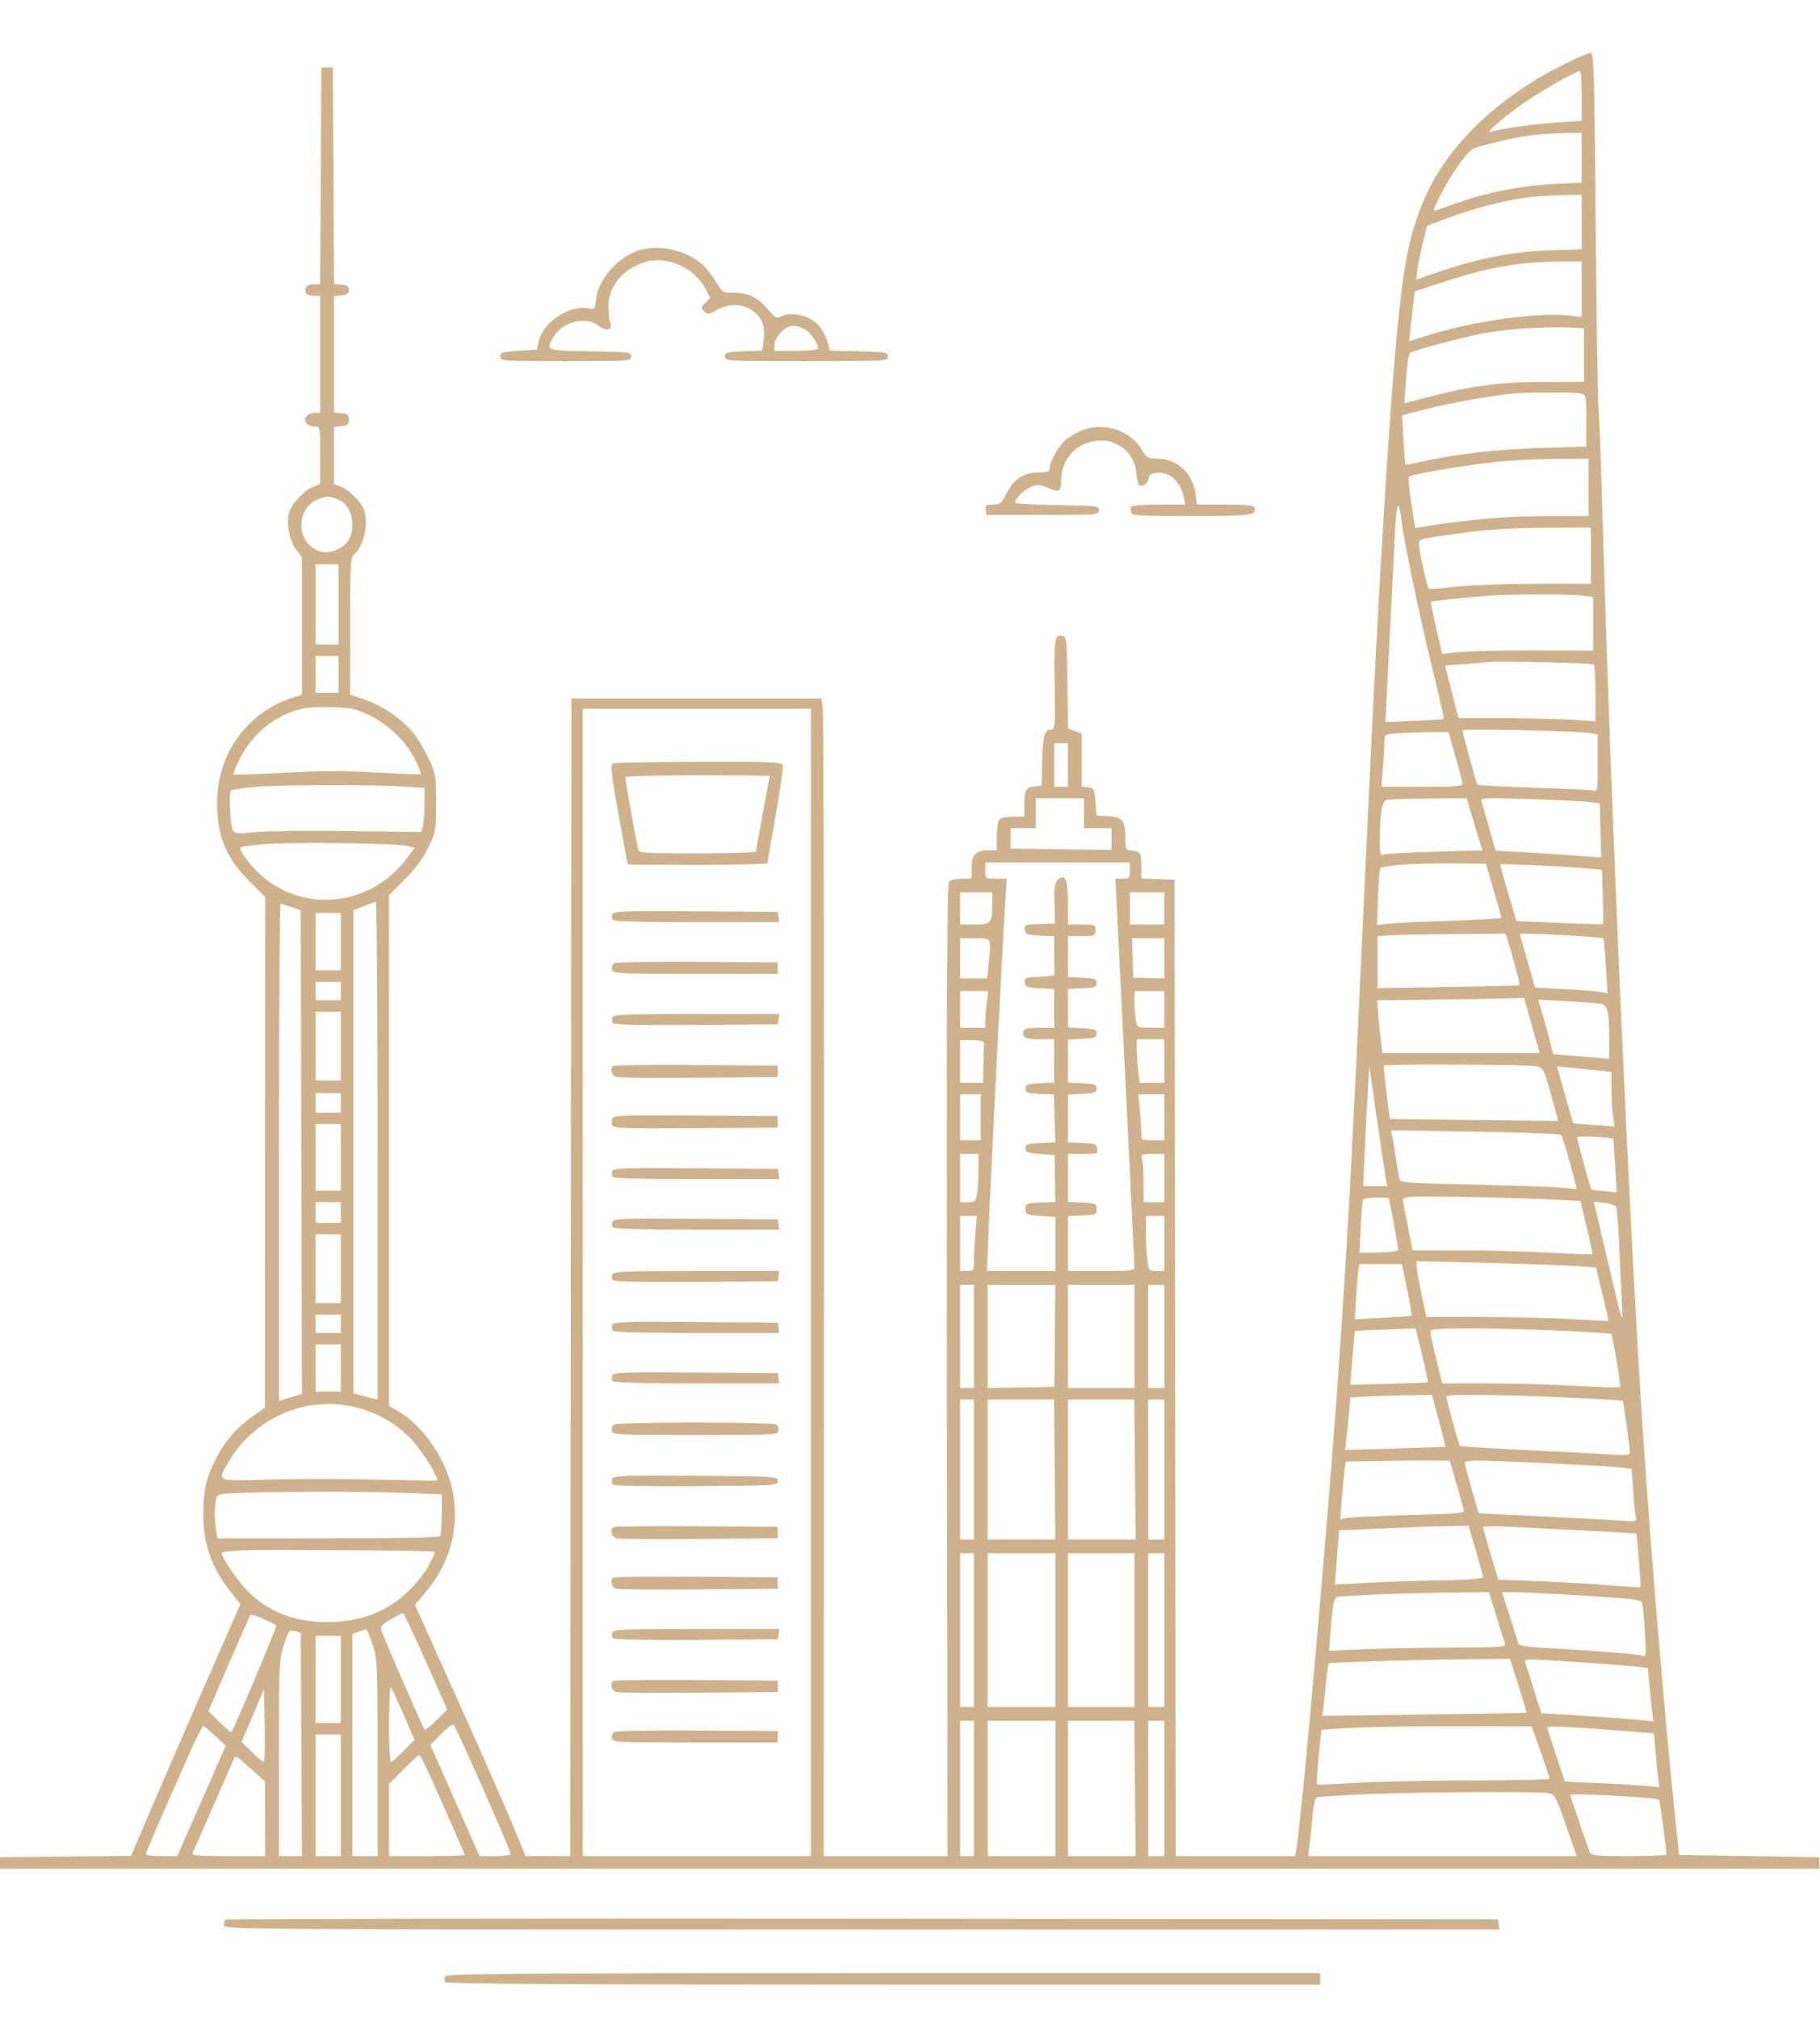 <svg width="92" height="102" viewBox="0 0 92 102" fill="none" xmlns="http://www.w3.org/2000/svg">
<g clip-path="url(#clip0_9599_21535)">
<path fill-rule="evenodd" clip-rule="evenodd" d="M79.026 3.263C75.486 5.044 72.936 7.592 71.834 10.449C71.203 12.087 70.97 13.296 70.624 16.74C70.257 20.382 69.674 29.86 69.23 39.406C68.287 59.664 68.244 60.487 67.716 68.449C67.247 75.517 65.769 92.351 65.514 93.52L65.457 93.781H62.445H59.433L59.404 69.115L59.374 44.449L58.534 44.415L57.693 44.381V43.755C57.693 43.085 57.646 43.013 57.182 42.974C56.898 42.951 56.882 42.915 56.882 42.301C56.882 41.457 56.736 41.279 56.012 41.237L55.433 41.203L55.375 40.507C55.32 39.851 55.298 39.81 54.998 39.775L54.679 39.738V38.403V37.067L54.334 36.937L53.988 36.806L53.957 34.483C53.926 32.184 53.923 32.159 53.669 32.123C53.303 32.071 53.272 32.301 53.311 34.739C53.342 36.631 53.326 36.855 53.157 36.855C52.807 36.855 52.717 37.154 52.683 38.427L52.65 39.696L52.303 39.735C51.856 39.786 51.784 39.912 51.782 40.652L51.781 41.261H51.224C50.918 41.261 50.605 41.324 50.528 41.4C50.451 41.478 50.389 41.851 50.389 42.247V42.955L49.904 42.965C49.308 42.978 49.114 43.206 49.114 43.892V44.391H48.606C48.32 44.391 48.042 44.46 47.968 44.549C47.872 44.665 47.845 51.173 47.867 69.244L47.897 93.781H44.766H41.636L41.651 64.999C41.66 49.168 41.633 36.008 41.591 35.753L41.516 35.29H35.199H28.883L28.853 64.536L28.824 93.781L27.694 93.778L26.564 93.775L25.942 92.258C25.6 91.424 24.343 88.57 23.149 85.915L20.977 81.09L21.541 80.413C22.727 78.988 23.197 77.314 22.915 75.521C22.665 73.927 21.459 72.086 20.17 71.331L19.666 71.035V58.131V45.227L20.458 44.432C20.995 43.894 21.379 43.376 21.646 42.826C22.032 42.035 22.042 41.978 22.042 40.565C22.042 39.171 22.028 39.086 21.666 38.322C21.459 37.886 21.123 37.317 20.918 37.058C20.374 36.371 19.311 35.635 18.448 35.348L17.695 35.097V31.643C17.695 28.642 17.718 28.168 17.877 28.037C18.434 27.574 18.684 26.286 18.343 25.632C18.124 25.215 17.595 24.724 17.202 24.576L16.883 24.456V23.011V21.566L17.26 21.53C17.575 21.499 17.637 21.446 17.637 21.204C17.637 20.961 17.575 20.908 17.26 20.877L16.883 20.841V17.899V14.958L17.26 14.921C17.547 14.893 17.637 14.83 17.637 14.653C17.637 14.476 17.547 14.413 17.261 14.385L16.885 14.349L16.855 8.878L16.825 3.407H16.535H16.245L16.215 8.885L16.185 14.363H15.851C15.515 14.363 15.366 14.528 15.46 14.798C15.488 14.878 15.663 14.943 15.849 14.943H16.187V17.899V20.856H15.912C15.76 20.856 15.571 20.934 15.492 21.03C15.298 21.263 15.531 21.551 15.912 21.551C16.187 21.551 16.187 21.552 16.187 22.999V24.447L15.809 24.605C15.359 24.793 14.713 25.494 14.61 25.908C14.47 26.464 14.63 27.318 14.952 27.741L15.26 28.145V31.621V35.098L14.825 35.237C12.472 35.989 10.964 38.095 10.973 40.619C10.979 42.259 11.441 43.363 12.613 44.535L13.405 45.327L13.399 58.221L13.392 71.115L12.725 71.591C11.924 72.161 11.348 72.843 10.873 73.782C10.414 74.689 10.281 75.3 10.277 76.514C10.273 78.022 10.691 79.202 11.668 80.437L12.152 81.05L10.388 85.068C9.417 87.278 8.173 90.139 7.623 91.427L6.622 93.769L3.144 93.804L-0.334 93.839V94.129V94.419H45.926H92.185V94.129V93.839L88.533 93.781L84.881 93.723L84.683 91.868C84.221 87.544 83.495 78.933 83.09 72.97C82.396 62.77 81.423 40.821 81.001 25.841C80.935 23.514 80.848 21.192 80.806 20.682C80.765 20.172 80.699 15.92 80.661 11.234C80.6 3.789 80.569 2.71 80.417 2.682C80.322 2.665 79.696 2.926 79.026 3.263ZM78.966 4.019C78.519 4.256 77.711 4.748 77.169 5.111C76.118 5.817 75 6.774 75.36 6.66C75.862 6.501 77.547 6.263 78.707 6.186L79.954 6.104V4.842C79.954 4.149 79.915 3.582 79.867 3.584C79.819 3.586 79.414 3.781 78.966 4.019ZM77.345 6.843C76.553 6.943 75.056 7.291 74.487 7.507C74.172 7.627 73.342 8.806 72.77 9.945C72.454 10.573 72.43 10.675 72.611 10.619C72.728 10.582 73.267 10.395 73.809 10.203C75.197 9.712 76.999 9.368 78.591 9.293L79.954 9.228V7.97V6.711L79.055 6.726C78.561 6.734 77.791 6.787 77.345 6.843ZM77.195 9.978C76.073 10.118 74.454 10.537 73.178 11.017L72.141 11.407L71.94 12.206C71.829 12.645 71.705 13.257 71.662 13.564L71.585 14.123L72.772 13.723C74.834 13.029 76.461 12.713 78.302 12.651L79.954 12.595V11.218V9.842L78.997 9.857C78.471 9.865 77.66 9.919 77.195 9.978ZM32.345 12.634C31.269 12.946 30.244 14.095 30.128 15.118C30.071 15.627 30.055 15.647 29.752 15.581C28.824 15.377 27.467 16.259 27.243 17.213L27.136 17.667L26.212 17.725C25.385 17.777 25.288 17.808 25.288 18.015C25.288 18.242 25.366 18.247 28.593 18.247C31.82 18.247 31.897 18.242 31.897 18.015C31.897 17.793 31.809 17.782 29.839 17.752C27.586 17.717 27.571 17.711 27.966 17.042C28.434 16.25 29.613 15.951 30.262 16.461C30.649 16.766 30.979 16.677 30.845 16.304C30.794 16.161 30.753 15.778 30.754 15.453C30.756 14.41 31.578 13.489 32.762 13.205C33.832 12.948 35.148 13.582 35.67 14.605L35.9 15.056L35.654 15.302C35.429 15.526 35.424 15.563 35.592 15.732C35.761 15.9 35.816 15.894 36.229 15.661C36.789 15.346 37.46 15.336 37.949 15.634C38.488 15.962 38.686 16.416 38.602 17.128L38.532 17.716L37.591 17.75C36.739 17.78 36.651 17.805 36.651 18.015C36.651 18.243 36.728 18.247 40.766 18.247C44.805 18.247 44.882 18.243 44.882 18.015C44.882 17.797 44.794 17.781 43.421 17.751L41.96 17.719L41.827 17.274C41.754 17.029 41.581 16.685 41.443 16.51C41.006 15.955 40.027 15.699 39.474 15.996C39.272 16.104 39.183 16.055 38.832 15.645C38.302 15.025 37.835 14.794 37.116 14.794C36.536 14.794 36.531 14.79 36.15 14.174C35.94 13.832 35.591 13.419 35.375 13.254C34.533 12.612 33.296 12.359 32.345 12.634ZM76.46 13.382C75.203 13.578 74.311 13.803 72.751 14.316L71.519 14.721L71.451 15.267C71.414 15.567 71.349 16.134 71.307 16.528L71.23 17.244L72.291 16.911C74.482 16.224 77.755 15.768 79.265 15.938L79.954 16.016V14.61V13.204L78.707 13.215C78.022 13.221 77.011 13.296 76.46 13.382ZM39.482 16.789C39.283 16.988 39.143 17.251 39.143 17.427V17.725H40.245C40.936 17.725 41.346 17.68 41.346 17.604C41.346 17.321 40.97 16.789 40.654 16.626C40.155 16.368 39.862 16.409 39.482 16.789ZM77.269 16.582C76.53 16.622 75.488 16.741 74.954 16.847C73.867 17.062 71.501 17.692 71.29 17.822C71.207 17.873 71.121 18.398 71.073 19.138L70.994 20.369L72.082 20.09C74.474 19.476 75.721 19.308 77.953 19.299L80.069 19.291L80.069 17.938L80.07 16.586L79.342 16.547C78.941 16.526 78.009 16.541 77.269 16.582ZM76.418 19.888C74.693 20.093 72.992 20.419 71.386 20.852L70.876 20.99L70.946 22.212C70.984 22.884 71.031 23.45 71.05 23.469C71.07 23.488 71.404 23.431 71.794 23.341C73.47 22.954 75.694 22.695 77.896 22.63L80.186 22.563V21.259C80.186 20.005 80.175 19.953 79.925 19.885C79.655 19.813 77.032 19.815 76.418 19.888ZM54.766 21.717C54.526 21.802 54.154 22.007 53.937 22.172C53.544 22.472 53.056 23.305 53.056 23.675C53.056 23.831 52.943 23.87 52.493 23.87C51.759 23.87 51.228 24.221 50.87 24.943C50.623 25.441 50.558 25.493 50.195 25.493C49.845 25.493 49.798 25.527 49.83 25.754L49.867 26.015H52.708C55.471 26.015 55.548 26.009 55.548 25.783C55.548 25.561 55.461 25.55 53.433 25.52C52.269 25.502 51.317 25.449 51.317 25.401C51.317 25.183 51.73 24.759 52.086 24.61C52.425 24.468 52.531 24.47 52.896 24.622C53.552 24.896 53.635 24.86 53.638 24.305C53.642 23.545 53.992 22.899 54.592 22.548C55.823 21.826 57.305 22.514 57.435 23.867C57.466 24.19 57.532 24.48 57.582 24.511C57.755 24.617 58.028 24.429 58.063 24.179C58.091 23.989 58.192 23.919 58.484 23.891C59.125 23.83 59.671 24.325 59.836 25.116L59.915 25.493H58.579C57.844 25.493 57.214 25.541 57.178 25.599C57.142 25.657 57.145 25.787 57.184 25.889C57.246 26.05 57.617 26.073 60.233 26.073C63.237 26.073 63.556 26.031 63.411 25.653C63.363 25.529 63.029 25.493 61.928 25.493H60.507L60.434 24.956C60.289 23.899 59.504 23.178 58.489 23.171C58.019 23.168 57.962 23.133 57.68 22.667C57.125 21.751 55.842 21.333 54.766 21.717ZM75.432 23.36C73.617 23.578 71.345 23.969 71.231 24.083C71.18 24.134 71.228 24.738 71.339 25.425L71.54 26.674L71.953 26.608C74.193 26.25 76.247 26.073 78.161 26.073H80.301V24.624V23.174L78.533 23.187C77.561 23.194 76.165 23.272 75.432 23.36ZM16.259 25.157C14.892 25.535 14.891 27.541 16.258 27.884C16.659 27.984 17.314 27.72 17.577 27.351C18.015 26.736 17.81 25.585 17.212 25.297C16.769 25.084 16.61 25.06 16.259 25.157ZM70.526 26.729C70.46 27.979 70.152 34.051 70.067 35.77L70.032 36.481L71.486 36.421C72.285 36.388 72.958 36.345 72.981 36.325C73.003 36.306 72.731 35.1 72.374 33.645C71.721 30.974 70.992 27.478 70.844 26.305C70.703 25.183 70.601 25.319 70.526 26.729ZM74.23 26.888C71.696 27.224 71.722 27.217 71.725 27.503C71.729 27.804 72.14 29.66 72.222 29.742C72.253 29.773 72.819 29.733 73.479 29.652C74.138 29.571 75.969 29.502 77.547 29.499L80.417 29.493L80.417 28.073L80.417 26.653L78.128 26.664C76.627 26.671 75.284 26.748 74.23 26.888ZM15.955 30.537V32.566H16.535H17.115V30.537V28.508H16.535H15.955V30.537ZM75.316 30.094C74.128 30.183 72.376 30.365 72.337 30.405C72.314 30.428 72.432 31.029 72.599 31.742L72.903 33.037L73.791 32.946C74.279 32.896 75.996 32.86 77.606 32.865L80.533 32.875V31.519V30.163L79.925 30.09C79.319 30.017 76.311 30.02 75.316 30.094ZM15.955 34.073V35H16.535H17.115V34.073V33.145H16.535H15.955V34.073ZM75.316 33.448C75.093 33.472 74.49 33.522 73.977 33.559L73.044 33.626L73.386 34.951L73.728 36.276L76.116 36.286C77.43 36.292 78.987 36.332 79.577 36.373L80.649 36.45V35.036C80.649 34.259 80.61 33.6 80.562 33.572C80.444 33.503 75.822 33.393 75.316 33.448ZM14.901 35.91C13.67 36.315 12.632 37.245 12.06 38.456C11.897 38.799 11.787 39.102 11.814 39.129C11.841 39.156 12.98 39.118 14.344 39.044C16.164 38.944 17.412 38.941 19.027 39.032C20.238 39.1 21.25 39.136 21.274 39.111C21.299 39.086 21.172 38.764 20.992 38.395C20.544 37.478 19.621 36.583 18.654 36.129C17.96 35.803 17.733 35.756 16.709 35.728C15.827 35.703 15.395 35.747 14.901 35.91ZM29.462 64.797V93.781H35.23H40.998V64.797V35.812H35.23H29.462V64.797ZM73.925 36.893C73.925 37.006 74.622 39.547 74.678 39.638C74.705 39.681 75.968 39.752 77.485 39.795C79.002 39.839 80.361 39.905 80.504 39.943C80.765 40.013 80.765 40.01 80.765 38.565V37.116L80.39 37.041C79.87 36.937 73.925 36.801 73.925 36.893ZM70.592 37.057C69.993 37.099 69.983 37.106 69.982 37.47C69.982 37.674 69.948 38.271 69.907 38.797L69.833 39.754H71.879C73.44 39.754 73.925 39.719 73.925 39.609C73.925 39.529 73.768 38.916 73.577 38.247C73.386 37.577 73.229 37.017 73.229 37.001C73.229 36.962 71.375 37.002 70.592 37.057ZM53.288 38.652V39.754H53.636H53.983V38.652V37.551H53.636H53.288V38.652ZM30.975 38.569C30.851 38.694 30.918 39.261 31.318 41.435C31.541 42.647 31.723 43.651 31.723 43.667C31.723 43.683 33.314 43.696 35.259 43.696C37.204 43.696 38.795 43.657 38.795 43.609C38.795 43.561 38.983 42.466 39.214 41.175C39.444 39.884 39.602 38.75 39.566 38.654C39.508 38.504 38.929 38.482 35.269 38.493C32.942 38.5 31.01 38.535 30.975 38.569ZM31.607 39.266C31.607 39.414 32.192 42.692 32.258 42.913C32.313 43.099 32.559 43.116 35.267 43.116C36.889 43.116 38.216 43.07 38.216 43.015C38.216 42.959 38.372 42.085 38.563 41.073C38.754 40.06 38.911 39.219 38.911 39.203C38.911 39.187 37.268 39.174 35.259 39.174C33.251 39.174 31.607 39.215 31.607 39.266ZM12.778 39.769C12.21 39.823 11.714 39.899 11.676 39.937C11.563 40.05 11.634 41.68 11.762 41.92C11.872 42.126 11.958 42.134 12.961 42.04C13.556 41.984 15.674 41.961 17.668 41.988L21.293 42.038L21.375 41.737C21.42 41.571 21.458 41.07 21.459 40.623L21.462 39.812L20.361 39.738C18.786 39.632 13.996 39.651 12.778 39.769ZM52.36 41.087V41.841H51.722H51.085V42.358V42.876L53.636 42.909L56.186 42.942L56.186 42.391L56.186 41.841H55.49H54.795V41.087V40.334H53.578H52.36V41.087ZM70.085 40.41C69.862 40.47 69.751 41.127 69.751 42.391C69.751 43.169 69.772 43.248 69.954 43.176C70.065 43.131 71.234 43.066 72.55 43.031L74.943 42.966L74.788 42.49C74.703 42.229 74.524 41.636 74.39 41.174L74.147 40.334L72.21 40.347C71.144 40.354 70.188 40.383 70.085 40.41ZM74.884 40.48C74.922 40.581 75.099 41.185 75.276 41.822L75.597 42.98L76.935 43.053C77.671 43.093 78.872 43.172 79.605 43.228C80.338 43.284 80.938 43.321 80.938 43.31C80.939 43.299 80.923 42.684 80.903 41.943L80.868 40.595L80.342 40.523C80.053 40.483 78.691 40.416 77.315 40.373C75.057 40.303 74.82 40.313 74.884 40.48ZM13.302 42.656C12.703 42.714 12.188 42.786 12.158 42.817C12.055 42.92 12.593 43.666 13.124 44.155C15.343 46.2 18.801 45.803 20.619 43.294L20.957 42.827L20.572 42.738C19.973 42.6 14.517 42.539 13.302 42.656ZM49.809 43.986C49.809 44.391 49.81 44.391 50.348 44.391H50.886L50.811 45.638C50.614 48.899 50.1 59.056 49.97 62.275L49.891 64.217L51.618 64.217L53.346 64.217V62.855V61.492L52.592 61.434C51.881 61.38 51.839 61.36 51.839 61.087C51.839 60.81 51.874 60.795 52.592 60.763L53.346 60.73L53.326 59.546L53.306 58.362L52.572 58.304C51.935 58.254 51.839 58.215 51.839 58.014C51.839 57.809 51.927 57.778 52.592 57.749L53.346 57.715L53.309 56.508L53.273 55.3L52.556 55.266C51.927 55.236 51.839 55.203 51.839 55C51.839 54.796 51.927 54.764 52.563 54.733L53.288 54.699V53.603V52.507H52.547C51.811 52.507 51.632 52.409 51.749 52.072C51.783 51.977 52.053 51.927 52.544 51.927H53.288V50.947V49.967L52.563 49.933C51.917 49.902 51.834 49.871 51.802 49.643C51.768 49.404 51.816 49.385 52.556 49.353C52.99 49.334 53.333 49.28 53.317 49.232C53.301 49.184 53.288 48.73 53.288 48.223V47.301L52.563 47.266C51.917 47.236 51.834 47.204 51.802 46.976C51.768 46.738 51.817 46.719 52.544 46.687L53.323 46.652L53.298 45.653C53.279 44.852 53.312 44.615 53.467 44.46C53.836 44.091 53.983 44.423 53.983 45.623V46.71H54.679C55.344 46.71 55.375 46.723 55.375 47C55.375 47.277 55.344 47.29 54.679 47.29H53.983V48.328V49.366L54.708 49.4C55.344 49.431 55.433 49.463 55.433 49.666C55.433 49.87 55.344 49.903 54.708 49.933L53.983 49.967V50.942V51.916L54.708 51.951C55.344 51.981 55.433 52.014 55.433 52.217C55.433 52.421 55.344 52.453 54.708 52.484L53.983 52.518V53.608V54.699L54.708 54.733C55.344 54.764 55.433 54.796 55.433 55C55.433 55.203 55.344 55.236 54.708 55.266L53.983 55.301V56.507V57.713L54.708 57.748C55.359 57.779 55.436 57.809 55.47 58.043C55.505 58.291 55.468 58.304 54.745 58.304H53.983V59.516V60.728L54.708 60.762C55.394 60.795 55.433 60.812 55.433 61.087C55.433 61.361 55.394 61.378 54.708 61.411L53.983 61.445V62.831V64.217H55.664C57.188 64.217 57.346 64.198 57.346 64.014C57.345 63.851 56.85 53.743 56.459 45.928L56.383 44.391H56.748C57.089 44.391 57.114 44.364 57.114 43.986V43.58H53.462H49.809V43.986ZM70.76 43.697C70.262 43.745 69.822 43.818 69.78 43.859C69.739 43.901 69.683 44.567 69.655 45.34L69.605 46.746L70.124 46.675C70.41 46.635 71.825 46.567 73.269 46.523C74.714 46.478 75.894 46.411 75.893 46.373C75.891 46.335 75.716 45.704 75.503 44.971L75.117 43.638L73.391 43.623C72.441 43.616 71.257 43.649 70.76 43.697ZM75.844 43.67C75.827 43.687 76.002 44.339 76.234 45.119L76.656 46.536L78.84 46.629C80.041 46.681 81.031 46.707 81.042 46.687C81.052 46.668 81.042 46.043 81.019 45.299L80.978 43.946L80.147 43.87C79.114 43.777 75.888 43.626 75.844 43.67ZM48.534 45.898V46.71H49.274C50.114 46.71 50.153 46.663 50.156 45.638L50.157 45.087H49.346H48.534V45.898ZM57.114 45.898V46.71H57.983H58.853V45.898V45.087H57.983H57.114V45.898ZM18.39 45.781L17.868 45.988V58.195V70.403L18.158 70.479C18.318 70.522 18.592 70.591 18.767 70.635L19.086 70.714V58.132C19.086 51.212 19.047 45.556 18.999 45.563C18.951 45.569 18.677 45.668 18.39 45.781ZM14.1 58.226V70.786L14.681 70.608L15.261 70.43L15.231 58.212L15.202 45.993L14.738 45.831C14.483 45.743 14.235 45.669 14.187 45.668C14.14 45.667 14.1 51.319 14.1 58.226ZM30.956 46.181C30.92 46.275 30.925 46.406 30.966 46.473C31.016 46.554 32.431 46.594 35.216 46.594H39.391L39.354 46.333L39.317 46.072L35.169 46.042C31.614 46.016 31.012 46.036 30.956 46.181ZM15.955 47.58V49.029H16.593H17.231V47.58V46.13H16.593H15.955V47.58ZM70.244 47.259L69.635 47.302V48.613V49.924L73.2 49.868C75.161 49.837 76.782 49.797 76.802 49.78C76.843 49.744 76.688 49.126 76.347 47.956L76.118 47.174L73.485 47.195C72.037 47.207 70.579 47.236 70.244 47.259ZM76.826 47.203C76.828 47.219 77.003 47.832 77.215 48.565L77.601 49.898L79.096 49.977C79.918 50.02 80.742 50.085 80.926 50.122L81.26 50.189L81.177 48.826C81.131 48.077 81.073 47.443 81.048 47.418C80.95 47.32 76.816 47.109 76.826 47.203ZM48.535 48.42L48.535 49.435H49.217H49.899L49.97 48.751C50.117 47.345 50.148 47.406 49.288 47.406H48.534L48.535 48.42ZM57.254 48.403L57.288 49.401L58.07 49.418L58.853 49.435V48.42L58.853 47.406H58.037H57.221L57.254 48.403ZM31.045 48.667C30.959 48.722 30.908 48.865 30.931 48.985C30.971 49.193 31.154 49.203 35.145 49.203H39.317V48.913V48.623L35.259 48.595C33.027 48.58 31.131 48.612 31.045 48.667ZM15.955 50.072V50.536H16.593H17.231V50.072V49.609H16.593H15.955V50.072ZM48.534 51V51.927H49.172H49.809V51.538C49.809 51.323 49.843 50.906 49.883 50.61L49.957 50.072H49.246H48.534V51ZM57.346 50.638C57.346 50.948 57.378 51.366 57.418 51.565C57.489 51.921 57.502 51.927 58.172 51.927H58.853V51V50.072H58.099H57.346V50.638ZM72.437 50.507L69.616 50.54L69.689 51.437C69.729 51.93 69.79 52.529 69.825 52.768L69.887 53.203H73.86H77.832L77.572 52.304C77.429 51.81 77.252 51.184 77.179 50.913L77.046 50.42L76.152 50.447C75.66 50.462 73.989 50.489 72.437 50.507ZM78.004 51.361C78.139 51.832 78.31 52.452 78.384 52.739L78.519 53.261L79.932 53.377L81.345 53.492V52.493C81.345 51.165 81.265 50.801 80.956 50.727C80.819 50.695 80.044 50.631 79.234 50.587L77.76 50.505L78.004 51.361ZM15.955 52.855V54.594H16.593H17.231V52.855V51.116H16.593H15.955V52.855ZM30.951 51.413C30.912 51.513 30.93 51.645 30.99 51.705C31.056 51.771 32.737 51.802 35.209 51.784L39.317 51.753L39.354 51.493L39.391 51.232H35.206C31.512 51.232 31.012 51.253 30.951 51.413ZM48.534 53.629V54.71H49.114H49.694L49.711 53.782C49.721 53.272 49.734 52.79 49.74 52.71C49.748 52.612 49.555 52.562 49.143 52.556L48.534 52.548V53.629ZM57.462 53C57.463 53.271 57.496 53.766 57.537 54.101L57.61 54.71H58.231H58.853V53.608V52.507H58.157H57.462L57.462 53ZM30.99 53.858C30.817 54.032 30.923 54.36 31.172 54.421C31.316 54.456 33.207 54.47 35.375 54.452L39.317 54.42V54.13V53.84L35.193 53.81C32.925 53.793 31.034 53.815 30.99 53.858ZM69.963 53.841C69.938 53.866 69.992 54.484 70.084 55.213L70.252 56.538L74.494 56.589C76.827 56.617 78.745 56.636 78.756 56.631C78.767 56.626 78.609 56.025 78.405 55.296C78.056 54.049 78.014 53.966 77.69 53.876C77.352 53.783 70.054 53.75 69.963 53.841ZM69.137 55.232C69.094 55.997 69.025 57.366 68.983 58.275L68.907 59.927H69.513H70.119L70.034 59.434C69.987 59.163 69.783 57.794 69.581 56.391L69.214 53.84L69.137 55.232ZM79.108 55.309C79.329 56.095 79.519 56.745 79.529 56.752C79.539 56.759 80.012 56.799 80.578 56.841L81.609 56.916L81.535 56.377C81.494 56.08 81.461 55.458 81.461 54.995V54.153L80.765 54.084C80.383 54.045 79.763 53.984 79.387 53.946L78.705 53.879L79.108 55.309ZM15.955 55.718V56.217H16.593H17.231L17.231 55.724L17.23 55.232L16.593 55.225L15.955 55.219V55.718ZM48.534 56.449V57.608H49.056H49.578V56.449V55.29H49.056H48.534V56.449ZM57.618 56.072C57.658 56.502 57.692 57.024 57.693 57.232C57.693 57.606 57.697 57.608 58.273 57.608H58.853V56.449V55.29H58.198H57.544L57.618 56.072ZM30.954 56.505C30.917 56.602 30.917 56.76 30.954 56.856C31.013 57.009 31.555 57.028 35.169 57.001L39.317 56.971V56.681V56.391L35.169 56.361C31.555 56.334 31.013 56.353 30.954 56.505ZM15.955 58.478V60.159H16.593H17.231V58.478V56.797H16.593H15.955V58.478ZM70.377 57.387C70.409 57.541 70.495 58.058 70.566 58.536C70.637 59.014 70.719 59.488 70.747 59.59C70.792 59.751 71.245 59.783 74.361 59.849C76.321 59.89 78.327 59.958 78.818 60L79.711 60.076L79.358 58.755C79.164 58.029 78.964 57.392 78.915 57.34C78.866 57.288 76.911 57.215 74.572 57.177L70.317 57.108L70.377 57.387ZM79.722 57.454C79.723 57.582 80.397 60.062 80.441 60.1C80.46 60.116 80.757 60.155 81.1 60.187L81.725 60.244L81.645 58.901C81.6 58.162 81.554 57.549 81.541 57.539C81.442 57.459 79.722 57.379 79.722 57.454ZM48.534 59.521V60.739H48.925C49.286 60.739 49.321 60.706 49.387 60.304C49.427 60.065 49.46 59.517 49.46 59.087L49.462 58.304H48.998H48.534V59.521ZM57.736 58.565C57.775 58.708 57.807 59.256 57.808 59.782L57.809 60.739H58.331H58.853V59.521V58.304H58.26C57.701 58.304 57.67 58.319 57.736 58.565ZM30.956 59.166C30.92 59.26 30.925 59.391 30.966 59.458C31.016 59.539 32.431 59.579 35.216 59.579H39.391L39.354 59.319L39.317 59.058L35.169 59.027C31.614 59.001 31.012 59.021 30.956 59.166ZM71.229 60.472C71.054 60.5 70.91 60.558 70.91 60.601C70.91 60.645 71.022 61.242 71.158 61.927L71.407 63.173L73.854 63.176C75.2 63.177 77.236 63.23 78.377 63.293C79.519 63.356 80.47 63.391 80.491 63.37C80.512 63.35 80.385 62.736 80.209 62.007L79.889 60.681L78.501 60.608C76.526 60.505 71.608 60.413 71.229 60.472ZM68.887 60.652C68.863 60.731 68.815 61.36 68.781 62.049L68.72 63.301L69.699 63.279C70.33 63.266 70.678 63.212 70.678 63.128C70.678 63.057 70.574 62.452 70.447 61.782C70.319 61.113 70.215 60.552 70.215 60.536C70.215 60.52 69.926 60.507 69.573 60.507C69.162 60.507 68.916 60.559 68.887 60.652ZM15.955 61.26V61.782H16.593H17.231V61.26V60.739H16.593H15.955V61.26ZM81.189 63.363C82.044 67.017 82.047 67.025 81.984 65.84C81.955 65.298 81.896 64.01 81.852 62.978C81.809 61.946 81.736 61.04 81.69 60.966C81.643 60.891 81.372 60.803 81.087 60.771L80.568 60.712L81.189 63.363ZM48.534 62.826V64.217H48.882C49.215 64.217 49.23 64.196 49.23 63.713C49.23 63.435 49.264 62.809 49.305 62.321L49.38 61.434H48.957H48.534V62.826ZM57.925 62.288C57.925 62.757 57.958 63.383 57.999 63.679C58.07 64.198 58.087 64.217 58.463 64.217H58.853V62.826V61.434H58.389H57.925V62.288ZM30.956 61.717C30.92 61.811 30.925 61.942 30.966 62.008C31.016 62.09 32.431 62.13 35.216 62.13H39.391L39.354 61.869L39.317 61.608L35.169 61.578C31.614 61.552 31.012 61.572 30.956 61.717ZM15.955 64.101V65.84H16.593H17.231V64.101V62.362H16.593H15.955V64.101ZM71.606 63.963C71.606 64.098 71.718 64.732 71.854 65.372L72.102 66.536L74.897 66.539C76.435 66.54 78.498 66.591 79.483 66.652C80.468 66.712 81.285 66.75 81.299 66.736C81.314 66.721 81.18 66.109 81.002 65.376L80.679 64.043L79.708 63.971C79.173 63.932 77.132 63.859 75.171 63.809L71.606 63.718V63.963ZM68.661 64.246C68.629 64.453 68.578 65.081 68.545 65.64L68.487 66.657L69.901 66.581C70.68 66.538 71.334 66.489 71.355 66.471C71.376 66.453 71.274 65.861 71.129 65.154L70.864 63.869H69.791H68.718L68.661 64.246ZM30.951 64.398C30.912 64.499 30.93 64.63 30.99 64.69C31.056 64.756 32.737 64.787 35.209 64.769L39.317 64.739L39.354 64.478L39.391 64.217H35.206C31.512 64.217 31.012 64.238 30.951 64.398ZM48.534 67.521V70.13H48.882H49.23V67.521V64.912H48.882H48.534V67.521ZM49.925 67.524V70.136L51.611 70.104L53.297 70.072L53.321 67.492L53.346 64.912H51.636H49.925V67.524ZM53.983 67.521V70.13H55.664H57.346V67.521V64.912H55.664H53.983V67.521ZM58.041 67.521V70.13H58.447H58.853V67.521V64.912H58.447H58.041V67.521ZM15.955 66.883V67.347H16.593H17.231V66.883V66.42H16.593H15.955V66.883ZM30.956 66.934C30.92 67.028 30.925 67.159 30.966 67.226C31.016 67.307 32.431 67.347 35.216 67.347H39.391L39.354 67.086L39.317 66.826L35.169 66.795C31.614 66.769 31.012 66.789 30.956 66.934ZM69.382 67.201L68.491 67.241L68.43 67.845C68.397 68.177 68.344 68.789 68.314 69.206L68.257 69.963L70.192 69.918C71.257 69.893 72.147 69.855 72.17 69.834C72.193 69.812 72.065 69.192 71.885 68.455L71.558 67.115L70.915 67.139C70.562 67.151 69.872 67.18 69.382 67.201ZM72.302 67.293C72.302 67.39 72.439 68.016 72.606 68.684L72.91 69.898H75.252C76.54 69.898 78.547 69.954 79.712 70.023C80.877 70.091 81.859 70.118 81.895 70.082C81.953 70.024 81.52 67.484 81.438 67.401C81.352 67.316 76.485 67.115 74.498 67.115C72.604 67.115 72.302 67.14 72.302 67.293ZM15.955 69.121V70.316L16.593 70.31L17.23 70.304L17.231 69.115L17.231 67.927H16.593H15.955V69.121ZM30.956 69.485C30.92 69.579 30.925 69.71 30.966 69.776C31.016 69.857 32.431 69.898 35.216 69.898H39.391L39.354 69.637L39.317 69.376L35.169 69.346C31.614 69.32 31.012 69.34 30.956 69.485ZM68.977 70.563L68.261 70.604L68.192 71.381C68.153 71.809 68.096 72.406 68.063 72.708L68.004 73.257L70.53 73.185C71.919 73.145 73.061 73.106 73.069 73.099C73.077 73.092 72.927 72.499 72.736 71.782L72.388 70.478L71.041 70.5C70.299 70.512 69.371 70.541 68.977 70.563ZM73.113 70.555C73.113 70.722 73.733 72.975 73.798 73.044C73.836 73.084 75.249 73.179 76.939 73.255C78.629 73.331 80.546 73.43 81.2 73.474C82.221 73.542 82.388 73.529 82.386 73.378C82.381 73.067 82.069 70.815 82.025 70.776C82.002 70.756 80.704 70.679 79.142 70.607C75.993 70.461 73.113 70.436 73.113 70.555ZM48.534 74.246V77.782H48.882H49.23V74.246V70.709H48.882H48.534V74.246ZM49.925 74.246V77.782L51.636 77.782H53.346L53.313 74.246L53.281 70.709H51.603H49.925V74.246ZM53.983 74.246V77.782L55.693 77.782H57.404L57.371 74.246L57.339 70.709H55.661H53.983V74.246ZM58.041 74.246V77.782H58.447H58.853V74.246V70.709H58.447H58.041V74.246ZM15.144 71.126C13.672 71.517 12.36 72.5 11.608 73.775C10.95 74.892 10.833 74.836 13.665 74.752C15.021 74.712 17.46 74.713 19.086 74.755C20.712 74.797 22.059 74.822 22.08 74.81C22.223 74.73 21.373 73.343 20.816 72.747C19.385 71.217 17.176 70.586 15.144 71.126ZM31.045 71.971C30.959 72.026 30.908 72.169 30.931 72.288C30.971 72.497 31.154 72.507 35.143 72.507C39.133 72.507 39.316 72.497 39.356 72.288C39.379 72.169 39.328 72.026 39.242 71.971C39.156 71.917 37.311 71.872 35.143 71.872C32.975 71.872 31.131 71.917 31.045 71.971ZM69.964 73.814L68.031 73.845L67.968 74.277C67.932 74.515 67.869 75.173 67.827 75.74L67.75 76.771L68.031 76.701C68.186 76.662 69.6 76.594 71.174 76.55C74.004 76.471 74.035 76.467 73.975 76.227C73.942 76.093 73.772 75.494 73.599 74.896L73.283 73.808L72.59 73.795C72.208 73.788 71.026 73.796 69.964 73.814ZM74.041 73.893C74.041 74.031 74.711 76.408 74.761 76.448C74.78 76.462 76.125 76.534 77.751 76.608C79.377 76.683 81.17 76.776 81.735 76.817C82.709 76.887 82.76 76.879 82.699 76.669C82.664 76.548 82.6 75.946 82.557 75.331L82.479 74.214L81.941 74.147C81.395 74.08 77.234 73.87 75.171 73.806C74.438 73.783 74.041 73.814 74.041 73.893ZM30.951 74.716C30.912 74.816 30.93 74.948 30.99 75.008C31.056 75.074 32.737 75.106 35.209 75.088C39.23 75.058 39.317 75.052 39.317 74.825C39.317 74.598 39.23 74.593 35.169 74.563C31.478 74.536 31.014 74.553 30.951 74.716ZM12.055 75.433C11.074 75.469 10.99 75.49 10.926 75.728C10.838 76.055 10.837 76.795 10.924 77.318L10.991 77.724H16.575C20.163 77.724 22.189 77.682 22.243 77.608C22.29 77.544 22.329 77.043 22.33 76.496L22.332 75.499L20.332 75.424C18.397 75.35 14.23 75.355 12.055 75.433ZM30.99 77.162C30.817 77.335 30.923 77.664 31.172 77.725C31.316 77.76 33.207 77.774 35.375 77.756L39.317 77.724V77.434V77.144L35.193 77.114C32.925 77.097 31.034 77.119 30.99 77.162ZM70.331 77.207C69.342 77.251 68.345 77.294 68.114 77.303L67.694 77.318L67.584 78.68C67.523 79.429 67.477 80.048 67.482 80.055C67.486 80.061 68.142 80.027 68.939 79.979C69.737 79.931 71.419 79.874 72.678 79.851C74.091 79.826 74.968 79.766 74.968 79.695C74.968 79.632 74.803 79.019 74.602 78.333L74.235 77.086L73.181 77.107C72.602 77.118 71.319 77.163 70.331 77.207ZM74.97 77.163C74.971 77.216 75.144 77.834 75.354 78.535L75.736 79.811L77.788 79.889C78.917 79.933 80.524 80.026 81.36 80.097C82.197 80.168 82.899 80.208 82.922 80.186C82.963 80.144 82.753 77.526 82.705 77.483C82.69 77.47 81.504 77.402 80.07 77.331C78.635 77.261 76.9 77.172 76.215 77.135C75.529 77.097 74.969 77.11 74.97 77.163ZM12.506 78.323C11.789 78.348 11.202 78.406 11.203 78.452C11.206 78.701 12.009 79.88 12.531 80.402C13.572 81.443 14.895 81.956 16.527 81.954C18.265 81.952 19.609 81.425 20.731 80.307C21.097 79.943 21.529 79.384 21.69 79.065C22.031 78.392 22.029 78.404 21.839 78.388C21.255 78.34 13.546 78.286 12.506 78.323ZM48.534 82.361V86.245H48.882H49.23V82.361V78.477H48.882H48.534V82.361ZM49.925 82.361V86.245H51.636H53.346V82.361V78.477H51.636H49.925V82.361ZM53.983 82.361V86.245H55.664H57.346V82.361V78.477H55.664H53.983V82.361ZM58.041 82.361V86.245H58.447H58.853V82.361V78.477H58.447H58.041V82.361ZM30.99 79.713C30.817 79.886 30.923 80.215 31.172 80.275C31.316 80.311 33.207 80.325 35.375 80.307L39.317 80.274V79.984V79.695L35.193 79.664C32.925 79.647 31.034 79.669 30.99 79.713ZM69.403 80.57C68.542 80.616 67.751 80.659 67.645 80.666C67.432 80.682 67.372 80.961 67.254 82.477L67.181 83.405L68.843 83.331C69.757 83.29 71.775 83.251 73.329 83.244C75.954 83.232 76.147 83.217 76.076 83.03C76.033 82.92 75.835 82.294 75.634 81.639L75.27 80.448L73.119 80.468C71.936 80.479 70.264 80.525 69.403 80.57ZM76.326 81.695C76.545 82.38 76.742 82.999 76.764 83.07C76.789 83.152 77.377 83.229 78.35 83.278C80.396 83.382 82.741 83.571 83.012 83.653C83.219 83.716 83.225 83.657 83.149 82.461C83.105 81.768 83.045 81.117 83.015 81.014C82.974 80.867 82.74 80.809 81.95 80.749C80.116 80.609 77.357 80.454 76.636 80.451L75.927 80.448L76.326 81.695ZM12.655 81.602C12.618 81.661 12.126 82.777 11.56 84.082L10.533 86.454L11.097 87.009C11.407 87.315 11.678 87.542 11.7 87.514C11.851 87.317 14.014 82.177 13.964 82.133C13.75 81.943 12.706 81.52 12.655 81.602ZM19.755 81.818C19.32 82.066 19.221 82.177 19.273 82.361C19.36 82.668 21.38 87.303 21.464 87.386C21.499 87.422 21.771 87.209 22.068 86.912L22.607 86.373L21.52 83.932C20.922 82.59 20.404 81.495 20.368 81.499C20.332 81.503 20.057 81.646 19.755 81.818ZM14.35 83.109C14.11 83.854 14.1 84.083 14.1 88.833V93.781H14.681H15.262L15.232 88.138L15.202 82.494L14.901 82.413C14.614 82.337 14.589 82.369 14.35 83.109ZM18.129 82.438L17.81 82.555V88.168V93.781H18.448H19.086V88.833C19.086 84.055 19.077 83.858 18.831 83.094C18.691 82.659 18.547 82.308 18.512 82.312C18.477 82.317 18.305 82.374 18.129 82.438ZM30.951 82.485C30.912 82.585 30.93 82.716 30.99 82.776C31.056 82.842 32.737 82.874 35.209 82.856L39.317 82.825L39.354 82.564L39.391 82.303H35.206C31.512 82.303 31.012 82.325 30.951 82.485ZM15.955 84.854V87.057H16.593H17.231V84.854V82.651H16.593H15.955V84.854ZM69.577 83.932C68.302 83.975 67.225 84.018 67.185 84.027C67.145 84.035 67.078 84.447 67.036 84.941C66.995 85.435 66.933 86.031 66.898 86.265L66.835 86.691L71.974 86.626C74.801 86.591 77.13 86.548 77.15 86.531C77.171 86.513 76.994 85.894 76.757 85.155L76.326 83.811L74.111 83.832C72.893 83.844 70.852 83.889 69.577 83.932ZM77.086 83.956C77.116 84.035 77.314 84.653 77.526 85.329L77.911 86.557L80.063 86.693C81.246 86.769 82.52 86.863 82.894 86.903L83.574 86.976L83.508 86.408C83.471 86.095 83.409 85.491 83.371 85.066L83.299 84.292L82.873 84.227C82.447 84.163 80.171 83.994 78.115 83.874C77.277 83.826 77.043 83.844 77.086 83.956ZM30.99 84.93C30.817 85.103 30.923 85.432 31.172 85.493C31.316 85.528 33.207 85.542 35.375 85.524L39.317 85.492V85.202V84.912L35.193 84.882C32.925 84.865 31.034 84.886 30.99 84.93ZM19.666 87.092C19.666 88.156 19.706 89.028 19.757 89.028C19.807 89.028 20.097 88.775 20.401 88.467L20.953 87.906L20.405 86.641C20.103 85.945 19.813 85.326 19.761 85.266C19.708 85.205 19.666 86.027 19.666 87.092ZM12.779 86.675L12.211 88.005L12.746 88.54C13.04 88.834 13.31 89.045 13.346 89.009C13.382 88.974 13.396 88.135 13.379 87.144L13.347 85.344L12.779 86.675ZM48.534 90.361V93.781H48.882H49.23V90.361V86.941H48.882H48.534V90.361ZM49.925 90.361V93.781H51.636L53.346 93.781V90.361V86.941L51.636 86.941H49.925V90.361ZM53.983 90.361V93.781L55.693 93.781H57.404L57.371 90.361L57.339 86.941H55.661H53.983V90.361ZM58.041 90.361V93.781H58.447H58.853V90.361V86.941H58.447H58.041V90.361ZM22.3 87.61L21.756 88.162L22.998 90.972L24.241 93.781H25.026C25.457 93.781 25.81 93.731 25.81 93.671C25.81 93.481 23.081 87.298 22.929 87.144C22.882 87.097 22.599 87.307 22.3 87.61ZM9.522 88.707C7.939 92.281 7.376 93.587 7.376 93.681C7.376 93.736 7.733 93.781 8.169 93.781H8.961L10.187 90.991L11.412 88.201L10.888 87.716C10.601 87.449 10.329 87.217 10.284 87.2C10.24 87.183 9.897 87.861 9.522 88.707ZM68.622 87.286C67.65 87.329 66.836 87.385 66.812 87.413C66.757 87.476 66.521 90.116 66.567 90.167C66.585 90.188 67.452 90.149 68.494 90.08C69.536 90.012 72.176 89.956 74.36 89.956C76.543 89.955 78.33 89.916 78.329 89.868C78.329 89.82 78.126 89.207 77.878 88.506L77.428 87.231L73.909 87.22C71.973 87.214 69.594 87.244 68.622 87.286ZM78.215 87.278C78.215 87.32 78.415 87.953 78.659 88.684L79.104 90.013L80.775 90.089C81.694 90.131 82.767 90.194 83.159 90.229L83.872 90.292L83.819 89.863C83.789 89.627 83.729 89.016 83.686 88.506L83.606 87.579L81.983 87.448C79.579 87.254 78.215 87.192 78.215 87.278ZM31.045 87.506C30.959 87.561 30.908 87.704 30.931 87.824C30.971 88.033 31.154 88.042 35.145 88.042H39.317V87.752V87.463L35.259 87.434C33.027 87.419 31.131 87.451 31.045 87.506ZM15.955 90.709V93.781H16.593H17.231V90.709V87.636H16.593H15.955V90.709ZM11.792 88.932C11.733 89.08 11.259 90.167 10.738 91.347C10.217 92.526 9.763 93.557 9.73 93.636C9.683 93.749 10.089 93.781 11.537 93.781H13.405L13.401 91.897L13.397 90.013L12.648 89.338C11.915 88.678 11.896 88.669 11.792 88.932ZM20.387 89.408L19.666 90.135V91.958V93.781H21.578C22.631 93.781 23.491 93.753 23.491 93.719C23.491 93.655 21.821 89.88 21.454 89.115C21.34 88.876 21.215 88.68 21.177 88.68C21.139 88.68 20.784 89.007 20.387 89.408ZM68.65 90.669C67.566 90.724 66.621 90.79 66.551 90.815C66.48 90.841 66.387 91.271 66.344 91.771C66.301 92.271 66.234 92.928 66.196 93.231L66.127 93.781H72.913H79.699L79.16 92.225C78.656 90.772 78.598 90.664 78.287 90.602C77.803 90.505 70.96 90.552 68.65 90.669ZM79.374 90.685C79.374 90.734 80.26 93.335 80.359 93.578C80.433 93.76 80.642 93.781 82.343 93.781C83.388 93.781 84.241 93.742 84.238 93.694C84.21 93.208 83.907 90.972 83.864 90.928C83.756 90.82 79.374 90.583 79.374 90.685ZM11.395 96.989C11.353 97.031 11.318 97.162 11.318 97.279C11.318 97.484 12.372 97.491 43.557 97.491H75.796L75.759 97.23L75.722 96.97L43.597 96.94C25.929 96.924 11.438 96.946 11.395 96.989ZM22.492 99.862C22.457 99.955 22.461 100.086 22.503 100.152C22.554 100.236 29.39 100.274 44.657 100.274H66.737V99.984V99.694H44.647C25.442 99.694 22.548 99.716 22.492 99.862Z" fill="#CFB28B"/>
</g>
<defs>
<clipPath id="clip0_9599_21535">
<rect width="91.967" height="102" fill="white"/>
</clipPath>
</defs>
</svg>
